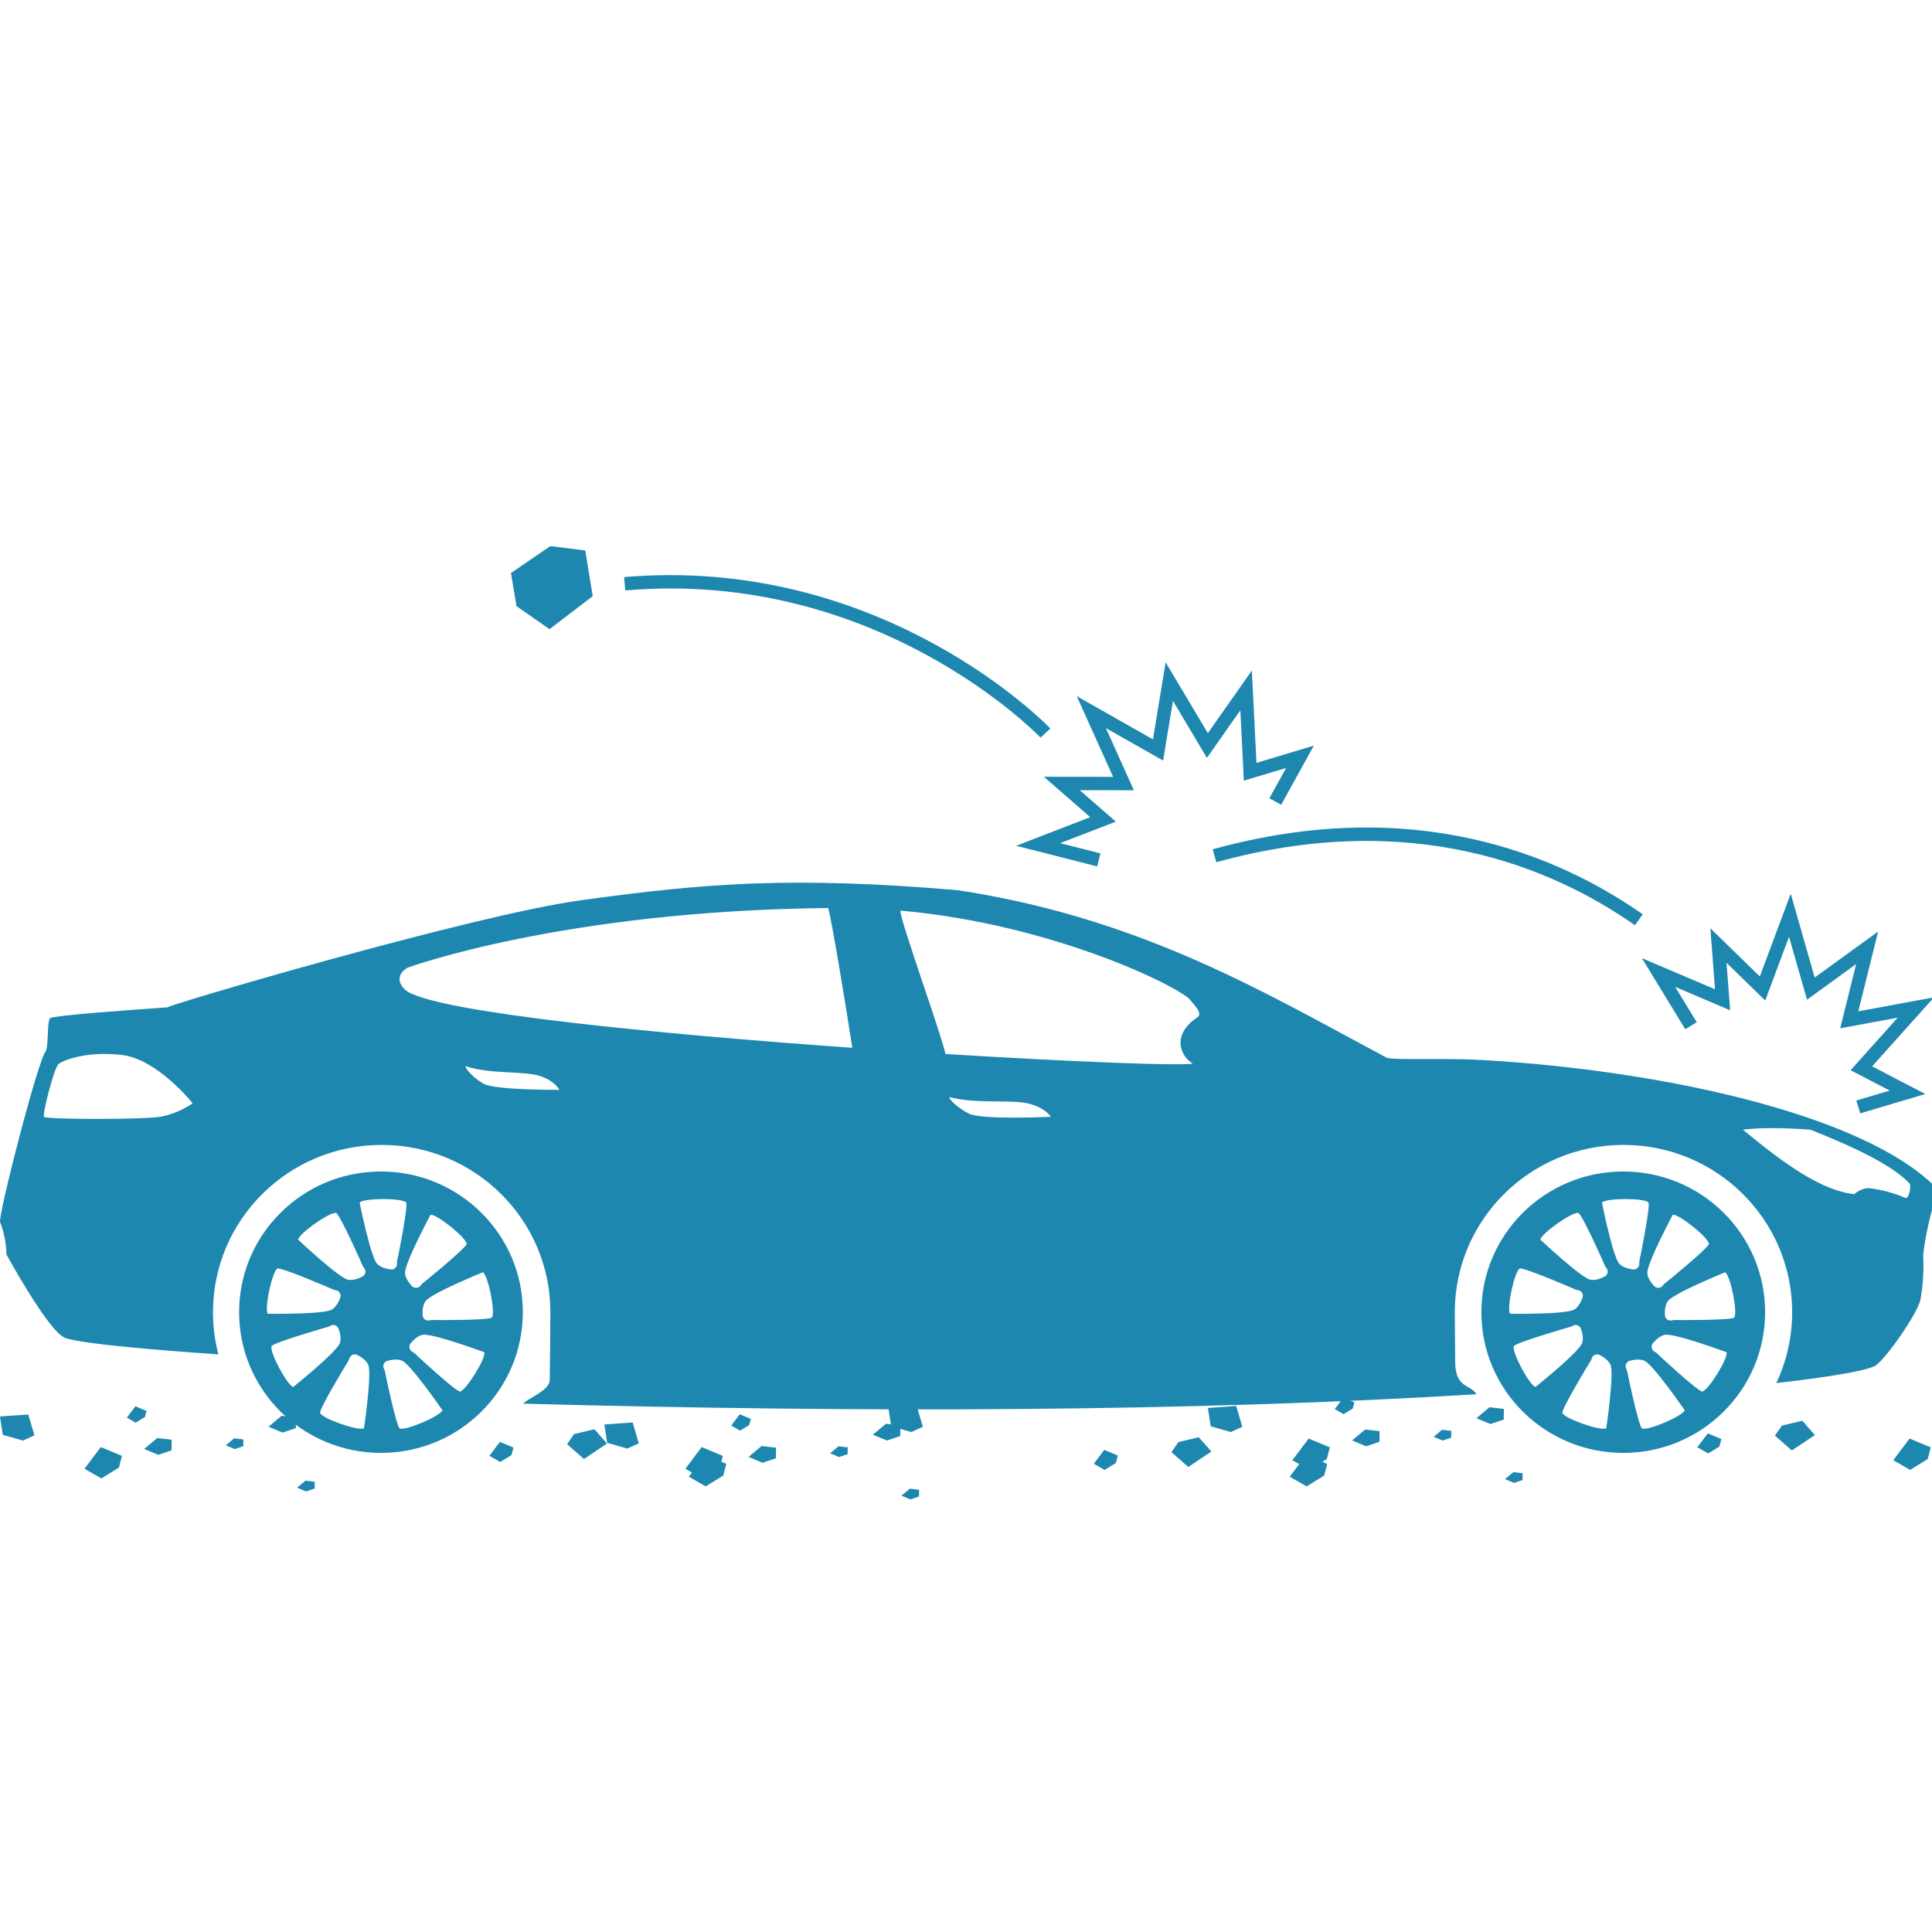 <svg xmlns="http://www.w3.org/2000/svg" width="50" height="50" viewBox="0 0 50 50" fill="none"><g clip-path="url(#clip0_2288_1102)"><path fill-rule="evenodd" clip-rule="evenodd" d="M0.169 32.47C0.158 32.168 0.104 31.889 0.006 31.636C-0.086 31.582 1.004 27.338 1.191 27.198C1.225 27.084 1.231 26.921 1.238 26.765C1.245 26.592 1.251 26.428 1.294 26.349C1.448 26.275 3.297 26.144 4.048 26.091L4.048 26.091L4.048 26.091L4.048 26.091L4.049 26.091L4.049 26.091L4.049 26.091L4.049 26.091L4.049 26.091C4.231 26.078 4.348 26.07 4.361 26.068H4.361C4.359 26.068 4.355 26.068 4.348 26.069C4.104 26.08 12.224 23.681 15.033 23.299C18.266 22.852 20.486 22.677 24.771 23.036C29.07 23.687 32.1 25.326 35.006 26.899L35.006 26.899L35.007 26.899L35.008 26.9L35.011 26.901C35.305 27.061 35.598 27.219 35.891 27.376C36.003 27.411 36.48 27.41 37.007 27.409C37.37 27.409 37.757 27.408 38.062 27.419C42.548 27.629 48.265 28.759 50.179 30.813C49.989 31.19 49.805 32.094 49.772 32.486C49.794 32.889 49.762 33.325 49.697 33.648C49.631 33.971 48.856 35.105 48.552 35.331C48.301 35.518 46.569 35.726 45.971 35.794C46.234 35.237 46.381 34.615 46.381 33.96C46.381 31.568 44.427 29.63 42.016 29.63C39.603 29.63 37.65 31.569 37.65 33.96C37.65 34.226 37.654 34.562 37.656 34.83V34.83V34.831L37.656 34.831L37.657 34.838V34.838V34.838V34.839V34.839L37.657 34.84C37.658 35.012 37.66 35.155 37.66 35.23C37.66 35.706 37.836 35.807 37.999 35.901C38.081 35.949 38.159 35.994 38.21 36.083C30.861 36.533 22.52 36.567 13.535 36.327C13.595 36.27 13.689 36.214 13.788 36.156C13.995 36.033 14.227 35.896 14.228 35.703C14.229 35.589 14.231 35.421 14.233 35.229L14.233 35.228V35.228V35.228L14.233 35.228V35.228C14.238 34.821 14.244 34.305 14.244 33.96C14.244 31.568 12.29 29.63 9.878 29.63C7.466 29.63 5.512 31.569 5.512 33.96C5.512 34.336 5.561 34.702 5.652 35.05C5.347 35.03 2.085 34.811 1.666 34.616C1.227 34.411 0.169 32.47 0.169 32.47ZM10.55 25.665C11.484 26.216 17.002 26.758 22.057 27.117C21.904 26.106 21.524 23.807 21.434 23.5C14.57 23.567 10.556 25.041 10.556 25.041C10.333 25.149 10.214 25.423 10.55 25.665ZM30.868 27.526C30.474 27.277 30.384 26.722 30.983 26.334C31.118 26.246 30.964 26.068 30.869 25.958L30.869 25.958C30.845 25.931 30.825 25.908 30.814 25.891C30.597 25.575 27.301 23.924 23.311 23.566C23.249 23.56 23.586 24.562 23.913 25.535L23.913 25.535L23.913 25.535L23.913 25.535L23.913 25.535C24.173 26.307 24.426 27.061 24.468 27.277C27.816 27.484 30.532 27.587 30.868 27.526ZM48.36 30.748C48.707 30.791 49.027 30.877 49.32 31.006C49.407 31.012 49.472 30.684 49.417 30.624C48.967 30.156 48.012 29.694 46.852 29.236C46.184 29.188 45.582 29.177 45.105 29.236C46.174 30.119 47.144 30.818 47.991 30.904C48.089 30.813 48.213 30.759 48.36 30.748ZM3.136 27.3C2.194 27.198 1.621 27.451 1.515 27.537C1.403 27.623 1.094 28.833 1.139 28.903C1.185 28.973 3.653 28.978 4.134 28.903C4.615 28.828 4.985 28.553 4.985 28.553C4.985 28.553 4.078 27.402 3.136 27.3ZM24.573 28.392C24.538 28.422 24.757 28.661 25.081 28.823C25.405 28.986 27.195 28.903 27.195 28.903C27.195 28.903 27.057 28.665 26.611 28.558C26.419 28.512 26.137 28.509 25.825 28.506C25.413 28.501 24.951 28.496 24.573 28.392ZM12.052 27.592C12.018 27.621 12.211 27.869 12.506 28.043C12.801 28.218 14.476 28.205 14.476 28.205C14.476 28.205 14.359 27.962 13.948 27.838C13.77 27.785 13.507 27.771 13.216 27.755C12.833 27.735 12.4 27.712 12.052 27.592ZM13.531 33.96C13.531 35.971 11.888 37.601 9.859 37.601C7.831 37.601 6.188 35.971 6.188 33.96C6.188 31.948 7.831 30.318 9.859 30.318C11.888 30.318 13.531 31.948 13.531 33.96ZM10.277 32.635C10.295 32.566 10.561 31.25 10.514 31.121C10.405 31 9.426 31.003 9.307 31.121C9.307 31.121 9.591 32.541 9.764 32.712C9.852 32.799 9.993 32.837 10.11 32.853C10.203 32.867 10.283 32.789 10.275 32.696C10.273 32.673 10.273 32.651 10.277 32.635ZM8.625 33.374C8.561 33.343 7.319 32.809 7.182 32.828C7.04 32.909 6.839 33.86 6.93 34C6.93 34 8.39 34.021 8.594 33.889C8.699 33.822 8.766 33.693 8.806 33.583C8.839 33.495 8.778 33.401 8.685 33.39C8.662 33.386 8.64 33.382 8.625 33.374ZM8.489 34.34C8.419 34.357 7.12 34.734 7.027 34.836C6.97 34.987 7.428 35.846 7.588 35.895C7.588 35.895 8.724 34.985 8.797 34.755C8.834 34.636 8.802 34.495 8.762 34.385C8.73 34.298 8.624 34.263 8.545 34.314C8.525 34.326 8.505 34.336 8.489 34.34ZM9.388 32.763C9.362 32.696 8.815 31.469 8.701 31.391C8.542 31.354 7.744 31.917 7.715 32.081C7.715 32.081 8.773 33.079 9.014 33.12C9.137 33.141 9.274 33.091 9.379 33.038C9.462 32.994 9.482 32.886 9.422 32.814C9.406 32.797 9.394 32.779 9.388 32.763ZM9.96 35.484C9.971 35.554 10.247 36.868 10.342 36.968C10.489 37.037 11.389 36.652 11.451 36.498C11.451 36.498 10.628 35.303 10.401 35.213C10.286 35.166 10.141 35.187 10.027 35.217C9.936 35.242 9.894 35.344 9.938 35.427C9.949 35.448 9.958 35.468 9.96 35.484ZM9.017 35.218C8.977 35.277 8.281 36.428 8.282 36.565C8.343 36.715 9.267 37.038 9.42 36.966C9.42 36.966 9.632 35.534 9.528 35.316C9.474 35.204 9.354 35.121 9.249 35.067C9.166 35.024 9.064 35.071 9.04 35.161C9.034 35.184 9.027 35.204 9.017 35.218ZM11.186 34.161C11.258 34.164 12.611 34.172 12.729 34.101C12.829 33.972 12.637 33.019 12.498 32.926C12.498 32.926 11.147 33.475 11.011 33.676C10.941 33.778 10.93 33.923 10.937 34.04C10.942 34.133 11.035 34.196 11.125 34.17C11.148 34.164 11.169 34.16 11.186 34.161ZM10.93 33.219C10.987 33.176 12.033 32.324 12.078 32.194C12.07 32.033 11.309 31.421 11.142 31.437C11.142 31.437 10.458 32.716 10.482 32.957C10.494 33.08 10.58 33.198 10.66 33.284C10.724 33.352 10.836 33.342 10.889 33.265C10.902 33.245 10.916 33.229 10.93 33.219ZM10.727 35.02C10.778 35.071 11.767 35.987 11.902 36.014C12.063 35.986 12.574 35.157 12.536 34.996C12.536 34.996 11.167 34.49 10.93 34.546C10.809 34.574 10.702 34.674 10.627 34.764C10.568 34.836 10.593 34.944 10.676 34.986C10.697 34.996 10.716 35.008 10.727 35.02ZM45.681 33.96C45.681 35.971 44.038 37.601 42.01 37.601C39.981 37.601 38.338 35.971 38.338 33.96C38.338 31.948 39.981 30.318 42.01 30.318C44.038 30.318 45.681 31.948 45.681 33.96ZM42.427 32.635C42.444 32.566 42.711 31.25 42.664 31.121C42.555 31 41.575 31.003 41.457 31.121C41.457 31.121 41.741 32.541 41.913 32.712C42.001 32.799 42.142 32.837 42.259 32.853C42.352 32.867 42.432 32.789 42.424 32.696C42.422 32.673 42.423 32.651 42.427 32.635ZM40.775 33.374C40.711 33.343 39.47 32.809 39.332 32.828C39.19 32.909 38.989 33.86 39.08 34C39.08 34 40.54 34.021 40.745 33.889C40.849 33.822 40.916 33.693 40.956 33.583C40.989 33.495 40.929 33.401 40.836 33.39C40.812 33.386 40.79 33.382 40.775 33.374ZM40.639 34.34C40.569 34.357 39.27 34.734 39.177 34.836C39.119 34.987 39.578 35.846 39.738 35.895C39.738 35.895 40.874 34.985 40.947 34.755C40.984 34.636 40.953 34.495 40.912 34.385C40.881 34.298 40.774 34.263 40.695 34.314C40.675 34.326 40.655 34.336 40.639 34.34ZM41.538 32.763C41.512 32.696 40.965 31.469 40.851 31.391C40.692 31.354 39.894 31.917 39.865 32.081C39.865 32.081 40.924 33.079 41.164 33.12C41.287 33.141 41.424 33.091 41.529 33.038C41.613 32.994 41.632 32.886 41.572 32.814C41.556 32.797 41.544 32.779 41.538 32.763ZM42.111 35.484C42.122 35.554 42.397 36.868 42.492 36.968C42.64 37.037 43.539 36.652 43.601 36.498C43.601 36.498 42.778 35.303 42.551 35.213C42.436 35.166 42.291 35.187 42.177 35.217C42.087 35.242 42.044 35.344 42.088 35.427C42.099 35.448 42.108 35.468 42.111 35.484ZM41.167 35.218C41.127 35.277 40.431 36.428 40.432 36.565C40.493 36.715 41.417 37.038 41.57 36.966C41.57 36.966 41.782 35.534 41.678 35.316C41.624 35.204 41.505 35.121 41.4 35.067C41.316 35.024 41.215 35.071 41.191 35.161C41.184 35.184 41.177 35.204 41.167 35.218ZM43.337 34.161C43.408 34.164 44.761 34.172 44.88 34.101C44.979 33.972 44.787 33.019 44.648 32.926C44.648 32.926 43.297 33.475 43.161 33.676C43.091 33.778 43.081 33.923 43.087 34.04C43.092 34.133 43.185 34.196 43.275 34.17C43.298 34.164 43.319 34.16 43.337 34.161ZM43.08 33.219C43.138 33.176 44.183 32.324 44.228 32.194C44.221 32.033 43.459 31.421 43.292 31.437C43.292 31.437 42.608 32.716 42.632 32.957C42.645 33.08 42.73 33.198 42.81 33.284C42.874 33.352 42.986 33.342 43.039 33.265C43.052 33.245 43.066 33.229 43.08 33.219ZM42.877 35.02C42.927 35.071 43.916 35.987 44.052 36.014C44.213 35.986 44.724 35.157 44.685 34.996C44.685 34.996 43.317 34.49 43.08 34.546C42.959 34.574 42.852 34.674 42.777 34.764C42.717 34.836 42.742 34.944 42.826 34.986C42.847 34.996 42.865 35.008 42.877 35.02Z" fill="#1D87AF"></path><path d="M38.572 36.854L38.209 36.703L38.547 36.42L38.92 36.464L38.917 36.738L38.572 36.854Z" fill="#1D87AF"></path><path d="M33.883 38.04L33.446 37.79L33.869 37.23L34.416 37.458L34.338 37.76L33.883 38.04Z" fill="#1D87AF"></path><path d="M49.435 38.04L48.997 37.79L49.42 37.23L49.967 37.458L49.889 37.76L49.435 38.04Z" fill="#1D87AF"></path><path d="M34.764 36.174L35.051 36.293L35.01 36.452L34.772 36.598L34.543 36.467L34.764 36.174Z" fill="#1D87AF"></path><path d="M35.355 37.43L34.992 37.278L35.33 36.996L35.703 37.039L35.7 37.313L35.355 37.43Z" fill="#1D87AF"></path><path d="M39.182 38.377L38.95 38.28L39.166 38.099L39.405 38.127L39.403 38.303L39.182 38.377Z" fill="#1D87AF"></path><path d="M44.207 37.615L43.926 37.455L44.197 37.096L44.548 37.242L44.498 37.436L44.207 37.615Z" fill="#1D87AF"></path><path d="M31.332 36.912L31.26 36.438L31.992 36.386L32.151 36.926L31.852 37.061L31.332 36.912Z" fill="#1D87AF"></path><path d="M23.064 36.912L22.992 36.438L23.724 36.386L23.884 36.926L23.584 37.061L23.064 36.912Z" fill="#1D87AF"></path><path d="M45.936 37.154L46.117 36.893L46.644 36.769L46.969 37.139L46.372 37.538L45.936 37.154Z" fill="#1D87AF"></path><path d="M37.336 37.281L37.103 37.184L37.319 37.003L37.559 37.031L37.557 37.206L37.336 37.281Z" fill="#1D87AF"></path><path d="M7.312 37.075L6.949 36.924L7.287 36.641L7.66 36.685L7.657 36.959L7.312 37.075Z" fill="#1D87AF"></path><path d="M2.623 38.261L2.186 38.011L2.609 37.45L3.156 37.679L3.077 37.981L2.623 38.261Z" fill="#1D87AF"></path><path d="M18.175 38.261L17.737 38.011L18.16 37.45L18.707 37.679L18.628 37.981L18.175 38.261Z" fill="#1D87AF"></path><path d="M3.504 36.395L3.791 36.514L3.75 36.672L3.512 36.819L3.283 36.688L3.504 36.395Z" fill="#1D87AF"></path><path d="M4.095 37.651L3.732 37.499L4.069 37.217L4.443 37.26L4.44 37.534L4.095 37.651Z" fill="#1D87AF"></path><path d="M7.922 38.599L7.689 38.501L7.906 38.32L8.145 38.348L8.143 38.524L7.922 38.599Z" fill="#1D87AF"></path><path d="M12.947 37.836L12.666 37.676L12.937 37.317L13.288 37.463L13.238 37.657L12.947 37.836Z" fill="#1D87AF"></path><path d="M0.072 37.133L0 36.658L0.732 36.607L0.891 37.147L0.592 37.282L0.072 37.133Z" fill="#1D87AF"></path><path d="M14.676 37.375L14.857 37.114L15.384 36.989L15.709 37.36L15.112 37.759L14.676 37.375Z" fill="#1D87AF"></path><path d="M6.075 37.502L5.843 37.405L6.059 37.224L6.299 37.252L6.297 37.427L6.075 37.502Z" fill="#1D87AF"></path><path d="M22.953 37.281L22.59 37.13L22.927 36.848L23.301 36.891L23.298 37.165L22.953 37.281Z" fill="#1D87AF"></path><path d="M18.264 38.467L17.826 38.217L18.249 37.657L18.797 37.885L18.718 38.188L18.264 38.467Z" fill="#1D87AF"></path><path d="M33.815 38.467L33.377 38.217L33.8 37.657L34.348 37.885L34.269 38.188L33.815 38.467Z" fill="#1D87AF"></path><path d="M19.145 36.601L19.431 36.721L19.39 36.879L19.153 37.025L18.924 36.894L19.145 36.601Z" fill="#1D87AF"></path><path d="M19.735 37.857L19.373 37.705L19.71 37.423L20.084 37.467L20.08 37.74L19.735 37.857Z" fill="#1D87AF"></path><path d="M23.563 38.805L23.33 38.708L23.546 38.527L23.786 38.555L23.784 38.73L23.563 38.805Z" fill="#1D87AF"></path><path d="M28.587 38.042L28.307 37.882L28.578 37.523L28.929 37.669L28.878 37.863L28.587 38.042Z" fill="#1D87AF"></path><path d="M15.713 37.339L15.641 36.865L16.373 36.813L16.532 37.353L16.232 37.489L15.713 37.339Z" fill="#1D87AF"></path><path d="M30.317 37.581L30.497 37.32L31.024 37.196L31.35 37.566L30.753 37.965L30.317 37.581Z" fill="#1D87AF"></path><path d="M21.716 37.708L21.483 37.611L21.7 37.43L21.939 37.458L21.937 37.634L21.716 37.708Z" fill="#1D87AF"></path><path d="M42.312 23.945L42.513 23.662C40.292 22.106 36.559 20.551 31.385 21.98L31.479 22.314C36.522 20.921 40.153 22.432 42.312 23.945ZM48.093 26.173L48.606 24.108L46.964 25.298L46.344 23.129L45.544 25.271L44.264 24.024L44.385 25.603L42.492 24.797L43.614 26.635L43.912 26.456L43.354 25.54L44.777 26.147L44.682 24.917L45.684 25.893L46.3 24.243L46.766 25.872L48.037 24.949L47.625 26.612L49.112 26.337L47.893 27.697L48.906 28.224L48.042 28.481L48.143 28.813L49.827 28.313L48.451 27.597L50.051 25.811L48.093 26.173ZM30.356 18.138L31.235 19.614L32.1 18.382L32.191 20.203L33.285 19.875L32.851 20.66L33.157 20.827L34.002 19.297L32.517 19.743L32.398 17.353L31.259 18.974L30.167 17.141L29.838 19.135L27.866 18.016L28.807 20.105L27.016 20.103L28.216 21.148L26.299 21.889L28.394 22.422L28.48 22.086L27.437 21.821L28.878 21.264L27.943 20.45L29.345 20.452L28.62 18.843L30.101 19.683L30.356 18.138ZM26.929 19.09L27.184 18.854C27.142 18.809 22.98 14.479 16.419 14.915C16.331 14.921 16.241 14.927 16.152 14.935L16.183 15.28C22.723 14.717 26.888 19.046 26.929 19.09ZM13.223 14.83L13.368 15.688L14.222 16.283L15.34 15.428L15.146 14.246L14.242 14.134L13.223 14.83Z" fill="#1D87AF"></path></g><defs><clipPath id="clip0_2288_1102"><rect width="50" height="50" fill="white"></rect></clipPath></defs></svg>